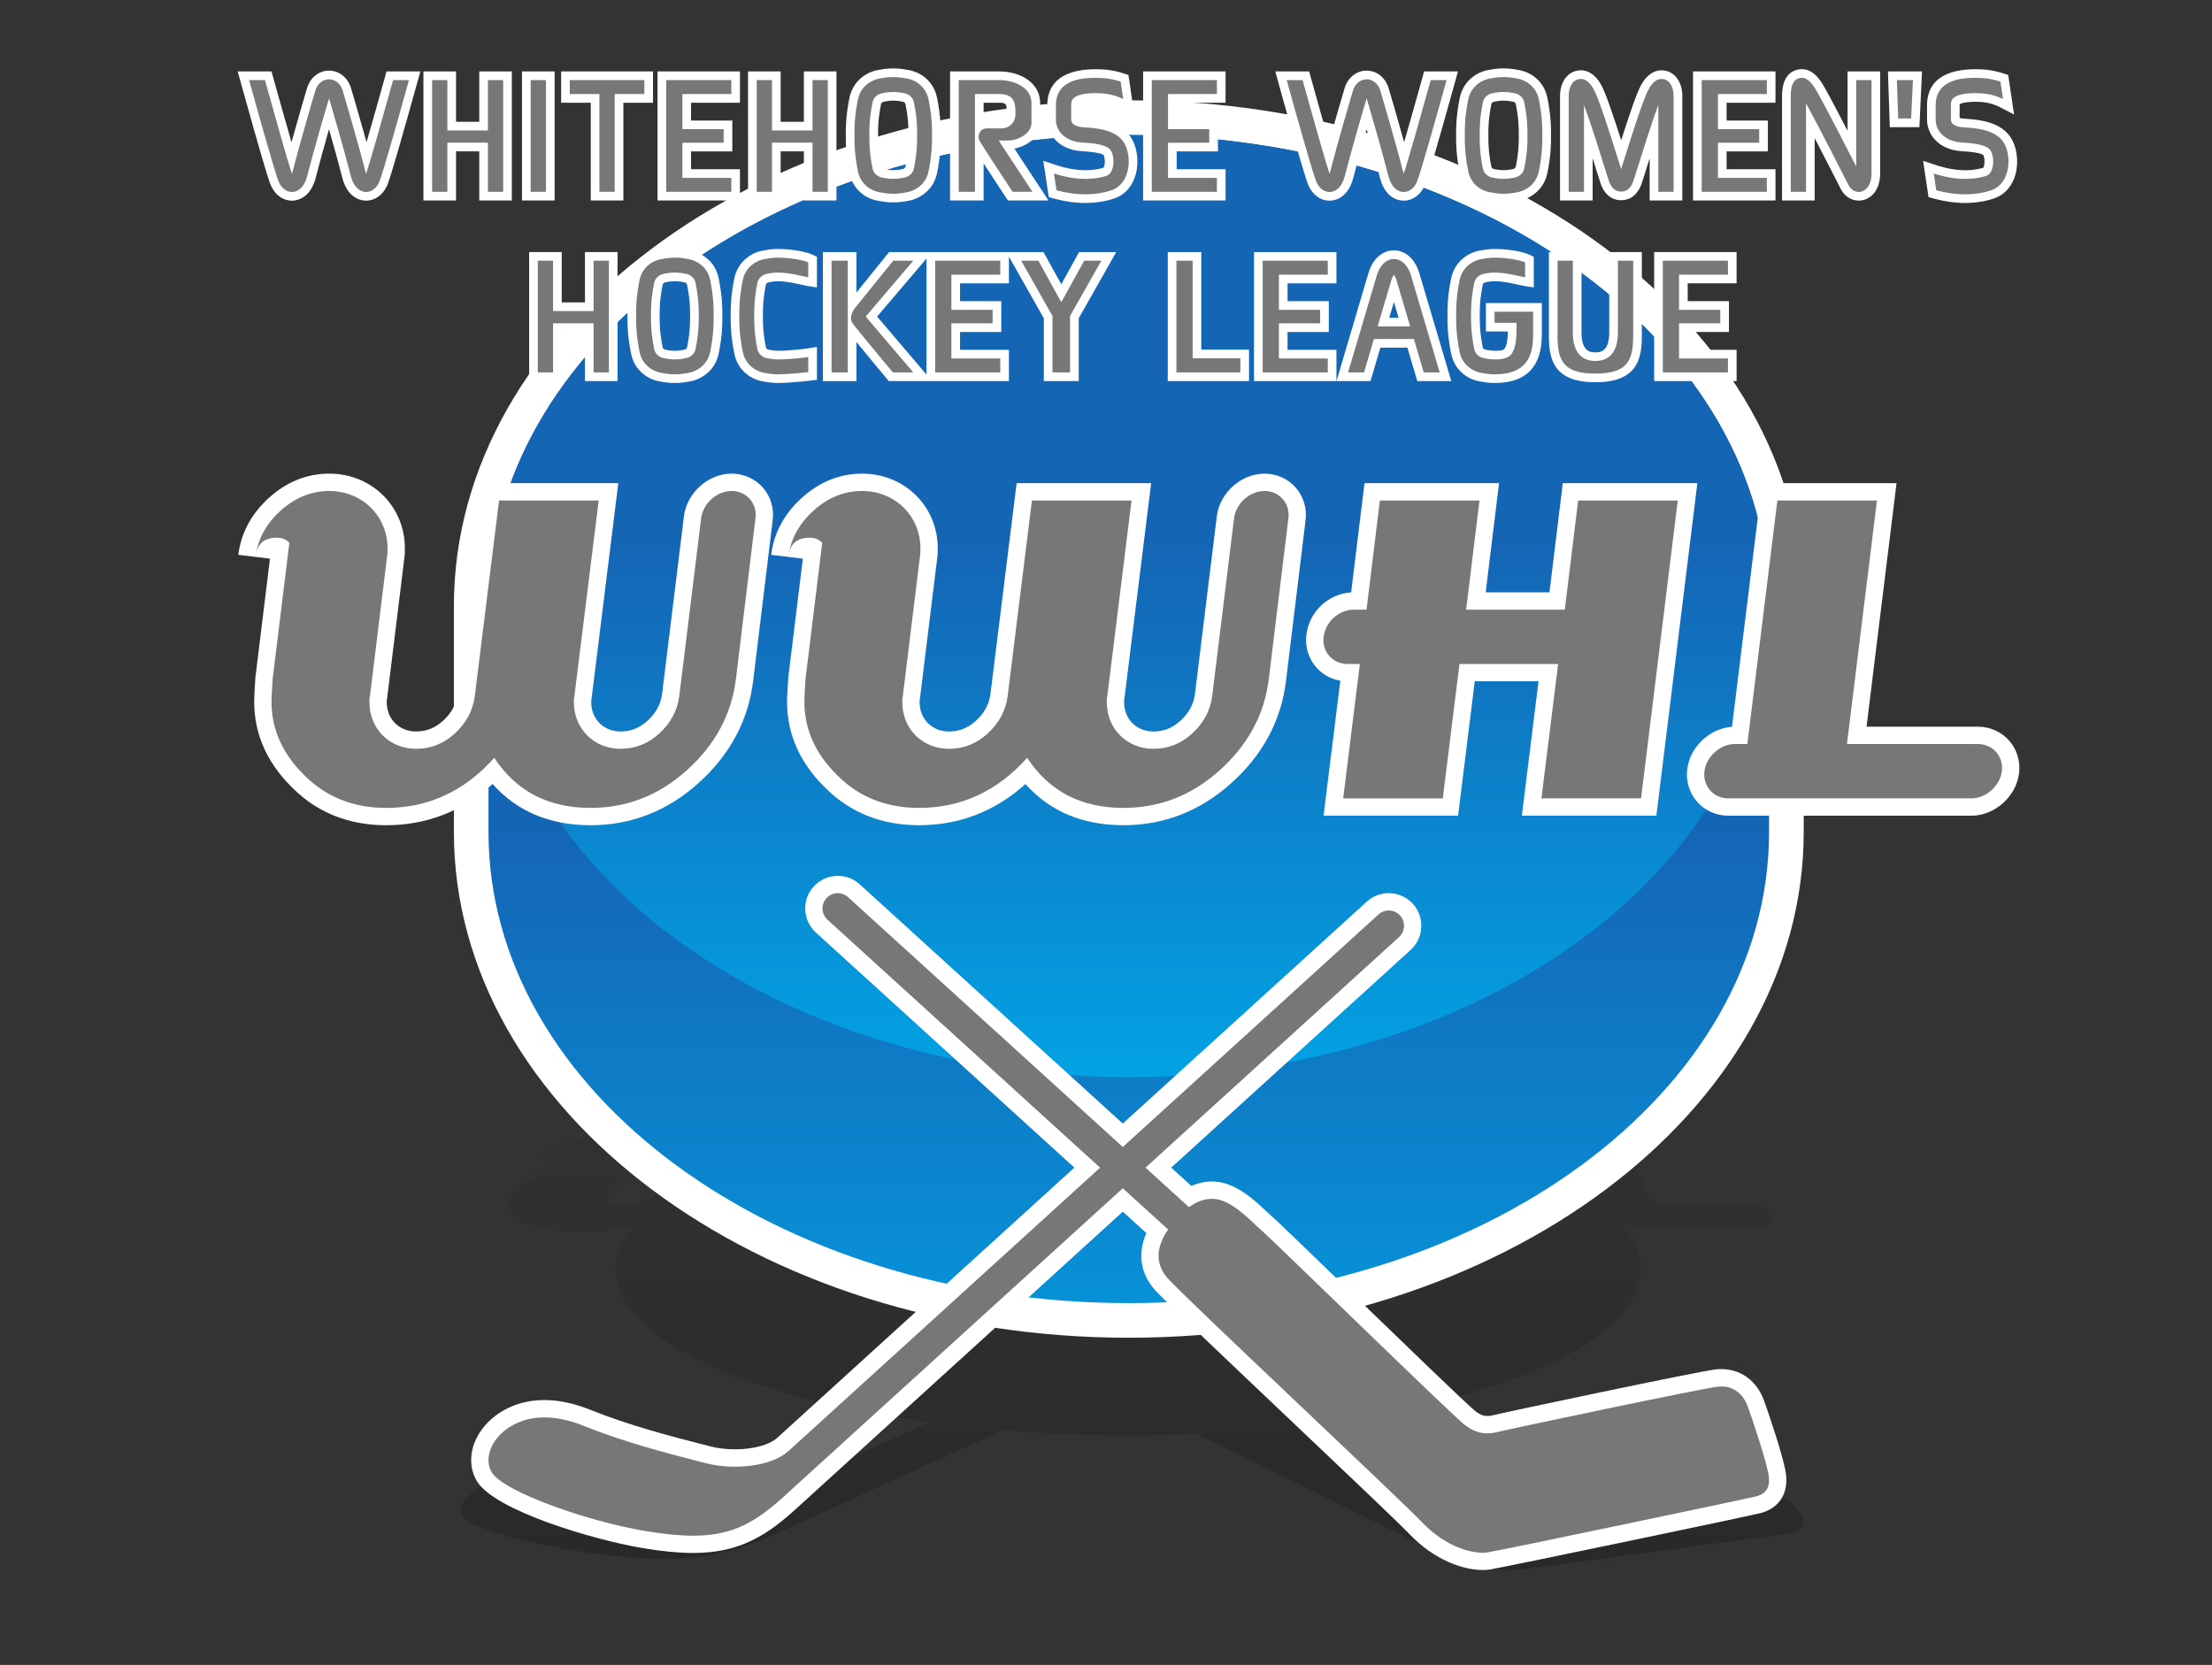 <?xml version="1.0" encoding="utf-8"?>
<!-- Generator: Adobe Illustrator 16.0.0, SVG Export Plug-In . SVG Version: 6.00 Build 0)  -->
<!DOCTYPE svg PUBLIC "-//W3C//DTD SVG 1.1//EN" "http://www.w3.org/Graphics/SVG/1.1/DTD/svg11.dtd">
<svg version="1.1" id="Layer_1" xmlns="http://www.w3.org/2000/svg" xmlns:xlink="http://www.w3.org/1999/xlink" x="0px" y="0px"
	 width="181px" height="136.25px" viewBox="225.801 0 181 136.25" enable-background="new 225.801 0 181 136.25"
	 xml:space="preserve">
<rect x="225.801" y="0" width="181" height="136.25" fill="#333333" stroke="none"/>
<g>
	
		<linearGradient id="SVGID_1_" gradientUnits="userSpaceOnUse" x1="426.453" y1="-110.903" x2="426.453" y2="-153.235" gradientTransform="matrix(1 0 0 -1 -108 -24.75)">
		<stop  offset="0" style="stop-color:#000000;stop-opacity:0"/>
		<stop  offset="1" style="stop-color:#000000"/>
	</linearGradient>
	<path opacity="0.2" fill="url(#SVGID_1_)" enable-background="new    " d="M340.33,88.167h-1.561l-0.697-1.612
		c-0.081-0.188,0.146-0.332,0.576-0.369c0.068-0.006,0.143-0.01,0.213-0.01c0.259,0,0.646,0.038,1.045,0.219
		c0.246,0.113,0.703,0.408,1.324,0.83c0.201-0.422,0.367-0.717,0.504-0.83c0.217-0.182,0.57-0.219,0.826-0.219
		c0.071,0,0.146,0.004,0.224,0.01c0.467,0.037,0.836,0.181,0.938,0.369l0.896,1.612h-1.561l-0.349-0.665
		c-0.033,0.079-0.063,0.15-0.088,0.206c-0.045,0.104-0.076,0.178-0.088,0.196c-0.13,0.213-0.53,0.258-0.843,0.258
		c-0.313,0-0.758-0.044-1.099-0.258c-0.03-0.019-0.135-0.092-0.282-0.196c-0.08-0.056-0.181-0.127-0.291-0.206L340.33,88.167z
		 M348.761,87.674h-2.315l-0.166-0.275h1.941l-0.302-0.473h-1.923l-0.161-0.268h2.267l-0.302-0.463h-3.78l1.115,1.973h3.946
		L348.761,87.674z M357.768,87.689c-0.436,0-0.918-0.025-1.435-0.078l-0.687-0.068l0.715,0.571l0.281,0.022
		c0.547,0.047,1.066,0.069,1.545,0.069c0.623,0,1.064-0.04,1.326-0.072c0.395-0.05,0.629-0.157,0.676-0.312
		c0.06-0.188-0.192-0.432-0.623-0.604c-0.719-0.287-1.908-0.311-2.549-0.322c-0.08-0.002-0.148-0.006-0.193-0.012l-0.162-0.191
		c-0.004-0.006-0.01-0.012-0.016-0.012l0,0c0.02-0.007,0.149-0.039,0.73-0.039c0.512,0,0.898,0.041,1.134,0.074l0.8,0.115
		l-0.791-0.587l-0.256-0.024c-0.424-0.041-0.859-0.061-1.297-0.061c-1.854,0-2.013,0.288-1.816,0.533l0.176,0.218
		c0.172,0.215,0.877,0.459,2.016,0.481c0.753,0.016,1.006,0.043,1.073,0.062c0.085,0.035,0.194,0.122,0.174,0.194
		C358.468,87.664,358.199,87.689,357.768,87.689z M355.063,87.025l-0.541-0.832h-1.563l0.72,0.832H355.063z M350.284,87.193
		c0.782,0.343,1.643,0.725,1.784,0.789c0.257,0.115,0.639,0.188,0.998,0.188c0.07,0,0.14-0.002,0.205-0.008
		c0.371-0.031,0.692-0.16,0.492-0.426l-1.162-1.541h-1.496l0.64,0.886c-0.572-0.248-1.188-0.513-1.505-0.64
		c-0.241-0.099-0.688-0.279-1.26-0.279c-0.069,0-0.141,0.003-0.209,0.009c-0.647,0.058-0.479,0.315-0.416,0.412l1.039,1.585h1.562
		L350.284,87.193z M370.837,99.475c0.333,0.575-0.53,1.051-1.935,1.051h-10.102l0.281,0.416c4.145,6.117-4.953,12.42-23.02,15.201
		c4.056,1.849,9.348,4.258,9.97,4.493c0.507,0.185,0.8,0.21,1.017,0.21c0.161,0,0.346-0.017,0.559-0.05
		c0.687-0.104,15.205-1.912,16.644-2.007c0.151-0.01,0.304-0.016,0.45-0.016c1.527,0,3.099,0.51,4.224,1.377
		c0.562,0.434,2.987,2.373,3.843,3.24c1.024,1.036,0.78,1.828-0.683,2.099c-0.729,0.135-21.153,2.882-22.069,2.968
		c-0.188,0.018-0.399,0.027-0.638,0.027c-1.653,0-4.373-0.508-6.985-1.904c-1.138-0.607-6.311-3.15-11.029-5.469
		c-3.205-1.574-5.791-2.846-7.68-3.783c-1.818,0.079-3.668,0.121-5.542,0.121c-3.532,0-6.969-0.145-10.264-0.413l-15.479,7.071
		l-0.02,0.012l-0.106,0.046l-2.138,0.976c-3.263,1.52-6.009,2.428-10.063,2.428c-1.222,0-2.595-0.082-4.193-0.25
		c-4.147-0.437-11.742-1.952-12.304-3.405c-0.308-0.794,0.625-1.824,2.344-2.623c0.757-0.353,2.791-1.162,5.519-1.162
		c1.156,0,2.316,0.147,3.452,0.44c2.782,0.716,6.03,1.224,8.203,1.563l0.713,0.112c0.576,0.091,1.26,0.139,1.982,0.139
		c1.483,0,2.877-0.203,3.632-0.527l12.5-5.469c-19.157-2.613-29.008-9.126-24.731-15.443l0.377-0.558
		c-1.427,0.253-2.887,0.382-4.36,0.382c-2.258,0-3.906-0.319-4.882-0.939c-1.061-0.655-1.152-1.409-0.302-2.232l0.376-0.367
		l3.043-2.567l-1.651-0.078c0.034-0.028,0.069-0.056,0.106-0.083c0.558-0.413,1.421-0.771,2.562-1.066
		c1.203-0.312,2.401-0.468,3.574-0.468c2.229,0,3.51,0.642,2.9,1.479c-0.054,0.074-0.111,0.152-0.204,0.23l-3.222,3.066
		l-0.015,0.009c-0.008,0.011-0.016,0.022-0.025,0.034c-0.294,0.395,0.208,0.686,1.199,0.686c0.595,0,1.165-0.084,1.741-0.253
		c0.352-0.104,0.631-0.216,0.855-0.337l1.506-2.225c1.168-1.727,3.627-3.26,6.896-4.54l1.269-2.109h1.587l-0.481,0.847h1.15
		l0.461-0.847h1.587l-0.208,0.407c1.816-0.469,3.769-0.887,5.834-1.244h-3.283l0.932-1.973h3.782l-0.181,0.463h-2.265l-0.118,0.268
		h1.922l-0.188,0.473h-1.942l-0.121,0.275h2.315l-0.146,0.376c0.138-0.022,0.273-0.046,0.412-0.067l0.682-1.787h1.495l-0.262,0.75
		h1.083l0.245-0.75h1.495l-0.347,1.186c0.154-0.018,0.312-0.033,0.466-0.05c0.008-0.067,0.022-0.125,0.034-0.162l0.01-0.035
		c0.024-0.089,0.073-0.276,0.327-0.554c0.235-0.248,0.902-0.383,1.46-0.409c0.346-0.021,0.539-0.021,0.666-0.021
		s0.319,0,0.691,0.022c0.382,0.017,1.098,0.123,1.23,0.404c0.062,0.139,0.083,0.255,0.087,0.348c0.154-0.011,0.308-0.021,0.462-0.03
		l0.125-0.701h2.271c0.925,0,1.846,0.16,1.819,0.469l-0.003,0.027c0.111-0.004,0.222-0.008,0.333-0.01
		c0.035-0.242,0.466-0.519,2.285-0.519c0.436,0,0.854,0.021,1.243,0.062l0.234,0.023l0.174,0.376c0.17,0,0.337,0.003,0.506,0.003
		l-0.006-0.432h3.781l0.046,0.463h-1.49c1.486,0.035,2.947,0.095,4.38,0.178c-0.166-0.162-0.332-0.326-0.488-0.48l-0.164-0.16h1.552
		l0.099,0.093c0.229,0.218,0.471,0.446,0.696,0.657c0.172,0.013,0.344,0.025,0.515,0.039c0.186-0.277,0.348-0.51,0.375-0.547
		c0.117-0.154,0.49-0.254,0.95-0.254c0.461,0,0.882,0.1,1.073,0.254c0.051,0.043,0.51,0.432,0.945,0.819
		c0.175-0.288,0.39-0.655,0.568-0.968l0.053-0.094h1.553l-0.086,0.162c-0.252,0.468-0.457,0.838-0.611,1.103
		c0.398,0.048,0.795,0.099,1.188,0.149c-0.174-0.213-0.229-0.362-0.252-0.438l-0.013-0.036c-0.03-0.091-0.095-0.276-0.012-0.554
		c0.082-0.248,0.667-0.383,1.21-0.409c0.333-0.021,0.525-0.021,0.652-0.021s0.32,0,0.705,0.022c0.394,0.017,1.172,0.123,1.479,0.404
		c0.295,0.28,0.371,0.467,0.408,0.557l0.015,0.035c0.039,0.089,0.123,0.279,0.065,0.567c-0.05,0.216-0.435,0.334-0.804,0.394
		c1.527,0.261,2.998,0.554,4.396,0.875h1.543l0.223,0.433c0.236,0.063,0.473,0.125,0.702,0.188l-0.325-0.62h4.015l0.317,0.522
		h-2.404l0.169,0.302h2.043l0.321,0.534h-1.672c0.313,0.102,0.619,0.205,0.92,0.313h1.324l0.342,0.559h-0.185
		c1.464,0.591,2.756,1.229,3.828,1.916h5.979l2.269,5.207h6.476c0.698,0,1.463,0.119,2.102,0.328
		C370.202,98.896,370.668,99.184,370.837,99.475z M334.98,87.17c0.025,0.074,0.076,0.229,0.312,0.466
		c0.024,0.024,0.104,0.033,0.138,0.035c0.275,0.017,0.368,0.017,0.459,0.017c0.09,0,0.184,0,0.424-0.016
		c0.051-0.003,0.127-0.012,0.133-0.038c0.056-0.233-0.008-0.389-0.038-0.462l-0.015-0.04c-0.029-0.075-0.088-0.228-0.32-0.457
		c-0.024-0.022-0.103-0.03-0.135-0.032c-0.27-0.017-0.359-0.017-0.447-0.017c-0.09,0-0.18,0-0.414,0.015
		c-0.051,0.004-0.126,0.012-0.133,0.037c-0.063,0.229-0.004,0.381,0.024,0.454L334.98,87.17z M329.217,87.107
		c0.033,0.004,0.066,0.007,0.1,0.011c-0.021-0.021-0.045-0.041-0.066-0.062C329.239,87.074,329.229,87.092,329.217,87.107z
		 M311.385,86.8c0.357-0.019,0.716-0.036,1.078-0.052c-0.003-0.025-0.012-0.048-0.034-0.063c-0.028-0.02-0.126-0.028-0.292-0.028
		h-0.731L311.385,86.8z M306.383,87.171c0.479-0.046,0.963-0.089,1.45-0.13c0.011-0.085,0.01-0.206-0.056-0.366
		c-0.011-0.022-0.082-0.03-0.113-0.032c-0.261-0.017-0.352-0.017-0.44-0.017c-0.088,0-0.179,0-0.423,0.015
		c-0.053,0.004-0.132,0.012-0.155,0.037c-0.2,0.229-0.236,0.381-0.253,0.454L306.383,87.171L306.383,87.171z M301.624,87.732
		c0.38-0.053,0.765-0.105,1.152-0.156l0.059-0.18h-1.093L301.624,87.732z M289.745,90.369c0.008-0.002,0.015-0.005,0.022-0.008
		h-0.018L289.745,90.369z M292.385,88.167h1.561l0.765-1.51h1.374l0.221-0.464h-4.214l-0.264,0.464h1.374L292.385,88.167z
		 M277.283,87.932c0.076,0.149,0.373,0.239,0.793,0.239l0.093-0.002c0.245-0.007,0.866-0.058,1.355-0.364
		c0.346-0.219,0.821-0.506,1.227-0.746c0.018,0.239,0.033,0.524,0.029,0.746c-0.006,0.309,0.535,0.357,0.764,0.364l0.091,0.001
		c0.424,0,0.866-0.09,1.183-0.238c0.244-0.117,1.544-0.933,2.56-1.576l0.254-0.162h-1.551l-0.15,0.094
		c-0.505,0.313-1.104,0.681-1.578,0.968c-0.032-0.388-0.086-0.776-0.094-0.819c-0.03-0.154-0.346-0.254-0.807-0.254
		c-0.46,0-0.937,0.1-1.215,0.254c-0.084,0.047-0.757,0.435-1.407,0.819c-0.013-0.288-0.021-0.655-0.024-0.968v-0.094h-1.552
		l-0.004,0.162C277.225,87.299,277.236,87.839,277.283,87.932z M286.458,87.396h1.093l-0.503,0.771h1.561l1.22-1.974h-1.495
		l-0.489,0.75h-1.083l0.506-0.75h-1.495l-1.396,1.974h1.56L286.458,87.396z M291.792,86.193h-1.495l-1.201,1.974h1.56
		L291.792,86.193z"/>
	<path fill="#FFFFFF" d="M318.167,109.475c-30.452,0-55.226-18.564-55.226-41.386v-18.49c0-22.821,24.774-41.387,55.226-41.387
		c30.451,0,55.226,18.566,55.226,41.387V68.09C373.393,90.91,348.618,109.475,318.167,109.475z"/>
	<g>
		
			<linearGradient id="SVGID_2_" gradientUnits="userSpaceOnUse" x1="426.164" y1="-92.137" x2="426.164" y2="-152.774" gradientTransform="matrix(1 0 0 -1 -108 -24.75)">
			<stop  offset="0" style="stop-color:#1565B5"/>
			<stop  offset="1" style="stop-color:#00A9E9"/>
		</linearGradient>
		<path fill="url(#SVGID_2_)" d="M370.557,49.599c0-21.292-23.455-38.552-52.391-38.552c-28.935,0-52.392,17.26-52.392,38.552V68.09
			c0,21.291,23.457,38.551,52.392,38.551c28.936,0,52.391-17.26,52.391-38.551V49.599z"/>
		
			<linearGradient id="SVGID_3_" gradientUnits="userSpaceOnUse" x1="426.165" y1="-69.035" x2="426.165" y2="-117.943" gradientTransform="matrix(1 0 0 -1 -108 -24.75)">
			<stop  offset="0" style="stop-color:#1565B5"/>
			<stop  offset="1" style="stop-color:#00A9E9"/>
		</linearGradient>
		<ellipse fill="url(#SVGID_3_)" cx="318.166" cy="49.599" rx="52.391" ry="38.551"/>
	</g>
	<path fill="#FFFFFF" d="M348.126,31.341c-0.228,0-0.569,0-1.243-0.13c-0.688-0.096-2.001-0.684-2.335-2.239
		c-0.313-1.535-0.307-2.539-0.304-3.021v-0.186c-0.003-0.478-0.01-1.483,0.302-3.005c0.293-1.368,1.417-2.121,2.401-2.263
		c0.607-0.119,0.951-0.119,1.179-0.119c1.157,0,2.286,0.229,2.761,0.443l0.416,0.188v2.514l-0.816-0.126
		c-0.086-0.013-0.229-0.045-0.414-0.087c-0.479-0.11-1.281-0.295-1.945-0.295c-0.156,0-0.316,0-0.742,0.082
		c-0.091,0.016-0.227,0.06-0.258,0.203c-0.25,1.231-0.246,2.055-0.244,2.451v0.21c-0.002,0.402-0.006,1.226,0.248,2.471
		c0.027,0.129,0.158,0.171,0.213,0.183c0.467,0.09,0.627,0.09,0.783,0.09c0.768,0,0.796-0.089,0.938-0.515
		c0.071-0.216,0.106-0.647,0.119-1.065h-1.798v-2.323h4.574v2.615C351.959,30.021,350.669,31.341,348.126,31.341z M289.471,31.341
		c-0.227,0-0.57,0-1.243-0.13c-0.688-0.096-2.001-0.684-2.334-2.239c-0.312-1.529-0.307-2.537-0.304-3.021v-0.187
		c-0.003-0.48-0.008-1.488,0.301-3.005c0.293-1.369,1.417-2.121,2.401-2.263c0.609-0.119,0.953-0.119,1.18-0.119
		c1.156,0,2.285,0.229,2.759,0.443l0.417,0.188v2.514l-0.816-0.126c-0.085-0.013-0.229-0.045-0.415-0.087
		c-0.479-0.11-1.282-0.295-1.945-0.295c-0.156,0-0.317,0-0.742,0.082c-0.091,0.016-0.227,0.06-0.258,0.203
		c-0.252,1.239-0.247,2.06-0.245,2.454v0.208c-0.002,0.398-0.007,1.219,0.248,2.471c0.028,0.129,0.159,0.171,0.214,0.183
		c0.466,0.09,0.627,0.09,0.783,0.09c0.898,0,2.099-0.143,2.359-0.183l0.817-0.127v2.685l-0.621,0.077
		C291.712,31.196,290.275,31.341,289.471,31.341z M281.023,31.341c-0.227,0-0.57,0-1.243-0.13c-0.688-0.096-2.001-0.684-2.334-2.239
		c-0.313-1.53-0.307-2.537-0.304-3.021v-0.187c-0.003-0.48-0.008-1.487,0.301-3.005c0.293-1.369,1.417-2.121,2.401-2.263
		c0.609-0.119,0.953-0.119,1.18-0.119s0.57,0,1.244,0.13c0.688,0.097,2.001,0.685,2.334,2.239c0.312,1.526,0.307,2.534,0.304,3.018
		v0.191c0.003,0.482,0.008,1.49-0.301,3.004c-0.335,1.563-1.667,2.156-2.401,2.262C281.594,31.341,281.25,31.341,281.023,31.341z
		 M281.023,23.015c-0.156,0-0.317,0-0.742,0.082c-0.091,0.016-0.227,0.06-0.258,0.203c-0.252,1.239-0.247,2.06-0.245,2.454v0.208
		c-0.002,0.398-0.007,1.219,0.248,2.471c0.028,0.129,0.159,0.171,0.214,0.183c0.466,0.09,0.627,0.09,0.783,0.09s0.316,0,0.741-0.083
		c0.079-0.013,0.226-0.054,0.258-0.202c0.251-1.231,0.248-2.055,0.246-2.45v-0.213c0.001-0.403,0.005-1.226-0.249-2.47
		c-0.028-0.129-0.158-0.17-0.212-0.182C281.34,23.015,281.179,23.015,281.023,23.015z M356.344,31.281
		c-3.342,0-3.803-1.805-3.803-3.755v-6.898h2.668v6.586c0,1.62,0.795,1.62,1.135,1.62s1.135,0,1.135-1.62v-6.586h2.668v6.898
		C360.146,29.476,359.686,31.281,356.344,31.281z M361.154,31.186V20.627h6.746v2.559h-4v1.458h3.375v2.526H363.9v1.457h4v2.559
		H361.154z M341.773,31.186l-0.809-2.733h-2.211l-0.809,2.733h-2.782l2.604-8.804c0.229-0.863,0.92-1.893,2.092-1.893
		s1.863,1.039,2.101,1.928l2.595,8.769H341.773z M340.242,26.004l-0.383-1.29l-0.381,1.29H340.242z M328.412,31.186V20.627h6.746
		v2.559h-4v1.458h3.375v2.526h-3.375v1.457h4v2.559H328.412z M321.355,31.186V20.627h2.744v7.987h3.906v2.572H321.355z
		 M311.214,31.186v-5.139l-2.856-5.042v2.182h-4v1.458h3.375v2.526h-3.375v1.457h4v2.559h-9.829l-0.212-0.254
		c-0.337-0.404-1.558-1.867-2.435-2.941v3.196h-2.745V20.627h2.745v3.309l2.673-3.309h12.63l1.457,2.636l1.457-2.636h3.04
		l-3.07,5.419v5.139L311.214,31.186L311.214,31.186z M301.612,30.653V21.16l-4.041,4.747L301.612,30.653z M273.666,31.186v-4.021
		h-1.9v4.021h-2.667V20.627h2.667v4.121h1.9v-4.121h2.667v10.559H273.666z M386.598,16.61c-0.814,0-1.671-0.119-2.545-0.355
		l-0.447-0.121l-0.444-2.974l1.094,0.362c0.819,0.271,1.615,0.408,2.367,0.408c0.744,0,1.248-0.134,1.481-0.214
		c0.142-0.382,0.08-0.842-0.015-1.023c-0.091-0.091-0.487-0.243-1.776-0.321c-1.944-0.12-2.83-1.422-2.83-2.582V8.604
		c0-1.343,0.694-2.943,4.006-2.943c0.777,0,1.525,0.114,2.219,0.34l0.417,0.136l0.479,3.228l-1.228-0.629
		c-0.362-0.186-0.985-0.408-1.888-0.408c-1.028,0-1.307,0.176-1.35,0.208c0,0,0,0,0.002,0c0.01,0,0.01,0.04,0.01,0.067v1.048
		c0.072,0.025,0.188,0.05,0.326,0.058c1.104,0.069,3.156,0.196,3.973,1.741c0.482,0.915,0.544,2.192,0.152,3.178
		c-0.315,0.796-0.881,1.354-1.633,1.612C388.475,16.409,387.664,16.61,386.598,16.61z M314.61,16.61
		c-0.814,0-1.67-0.119-2.544-0.355l-0.448-0.121l-0.445-2.974l1.094,0.361c0.82,0.271,1.617,0.408,2.369,0.408
		c0.729,0,1.228-0.129,1.468-0.209c-0.003-0.004,0.013-0.028,0.032-0.076c0.123-0.31,0.063-0.77-0.032-0.951
		c-0.091-0.091-0.487-0.243-1.777-0.321c-1.945-0.12-2.83-1.422-2.83-2.582V8.604c0-1.343,0.695-2.943,4.005-2.943
		c0.778,0,1.524,0.114,2.219,0.34l0.417,0.136l0.477,3.229l-1.226-0.629c-0.363-0.186-0.985-0.408-1.887-0.408
		c-1.028,0-1.306,0.176-1.349,0.208h0.001c0.01,0,0.01,0.04,0.01,0.067v1.048c0.074,0.025,0.189,0.05,0.326,0.058
		c1.106,0.069,3.159,0.196,3.973,1.741c0.482,0.915,0.544,2.191,0.153,3.177c-0.316,0.797-0.88,1.354-1.633,1.613
		C316.488,16.409,315.677,16.61,314.61,16.61z M348.833,16.562c-0.228,0-0.569,0-1.243-0.13c-0.688-0.096-2.001-0.683-2.335-2.238
		c-0.312-1.524-0.307-2.532-0.305-3.017v-0.191c-0.002-0.485-0.007-1.493,0.302-3.004c0.294-1.37,1.418-2.122,2.4-2.263
		c0.609-0.119,0.953-0.119,1.181-0.119s0.569,0,1.243,0.13c0.688,0.096,2.001,0.683,2.335,2.238
		c0.313,1.534,0.307,2.538,0.304,3.021v0.189c0.003,0.478,0.01,1.482-0.302,3.004c-0.335,1.563-1.666,2.157-2.399,2.262
		C349.402,16.562,349.061,16.562,348.833,16.562z M348.833,8.235c-0.155,0-0.315,0-0.741,0.083c-0.092,0.016-0.228,0.06-0.258,0.202
		c-0.254,1.246-0.248,2.062-0.245,2.454v0.208c-0.003,0.397-0.009,1.213,0.247,2.472c0.028,0.128,0.159,0.17,0.214,0.182
		c0.466,0.09,0.628,0.09,0.783,0.09s0.315,0,0.741-0.083c0.092-0.016,0.227-0.06,0.257-0.202c0.252-1.231,0.248-2.055,0.246-2.45
		v-0.213c0.002-0.403,0.006-1.226-0.248-2.469c-0.027-0.13-0.158-0.171-0.213-0.183C349.15,8.235,348.989,8.235,348.833,8.235z
		 M298.892,16.562c-0.227,0-0.57,0-1.243-0.13c-0.688-0.096-2.001-0.684-2.334-2.238c-0.313-1.53-0.307-2.537-0.304-3.021v-0.187
		c-0.003-0.48-0.008-1.488,0.301-3.005c0.293-1.369,1.417-2.121,2.401-2.262c0.609-0.119,0.952-0.119,1.179-0.119s0.57,0,1.244,0.13
		c0.688,0.096,2.001,0.684,2.334,2.238c0.313,1.526,0.307,2.534,0.304,3.019v0.191c0.003,0.482,0.008,1.49-0.301,3.004
		c-0.335,1.563-1.667,2.156-2.401,2.262C299.462,16.562,299.119,16.562,298.892,16.562z M298.892,8.235
		c-0.156,0-0.317,0-0.741,0.083c-0.092,0.016-0.228,0.06-0.258,0.202c-0.252,1.239-0.247,2.06-0.245,2.455v0.207
		c-0.002,0.399-0.007,1.22,0.248,2.471c0.028,0.129,0.159,0.17,0.213,0.182c0.466,0.09,0.627,0.09,0.783,0.09
		c0.156,0,0.317,0,0.742-0.083c0.091-0.016,0.227-0.06,0.257-0.202c0.251-1.231,0.248-2.055,0.246-2.45v-0.213
		c0.001-0.403,0.005-1.226-0.249-2.47c-0.028-0.129-0.158-0.17-0.212-0.182C299.209,8.235,299.048,8.235,298.892,8.235z
		 M334.581,16.421c-0.72,0-1.358-0.461-1.711-1.235c-0.272-0.602-1.492-4.922-2.468-8.441l-0.248-0.898h2.768l0.145,0.519
		c0.507,1.824,1.058,3.777,1.49,5.273c0.567-2.055,1.193-4.177,1.275-4.442c0.27-0.861,0.973-1.417,1.795-1.417
		c0.821,0,1.525,0.556,1.794,1.416c0.071,0.228,0.7,2.359,1.276,4.442c0.445-1.543,1.01-3.544,1.49-5.273l0.144-0.519h2.769
		l-0.248,0.898c-1.424,5.131-2.254,7.972-2.469,8.442c-0.351,0.772-0.992,1.233-1.718,1.233l-0.157-0.007
		c-0.4-0.035-1.394-0.292-1.799-1.887c-0.295-1.159-0.716-2.67-1.081-3.95c-0.368,1.287-0.792,2.802-1.084,3.95
		c-0.405,1.596-1.397,1.852-1.808,1.888L334.581,16.421z M249.678,16.421c-0.719,0-1.358-0.461-1.709-1.235
		c-0.217-0.476-1.047-3.316-2.469-8.441l-0.249-0.898h2.768l0.144,0.519c0.481,1.729,1.044,3.73,1.49,5.273
		c0.573-2.072,1.196-4.184,1.277-4.443c0.268-0.86,0.973-1.416,1.794-1.416c0.821,0,1.526,0.556,1.794,1.416
		c0.071,0.228,0.7,2.359,1.276,4.442c0.447-1.543,1.01-3.544,1.49-5.273l0.144-0.519h2.768l-0.249,0.898
		c-0.976,3.519-2.195,7.84-2.468,8.441c-0.351,0.772-0.993,1.234-1.717,1.234l-0.158-0.007c-0.4-0.035-1.393-0.292-1.799-1.887
		c-0.294-1.155-0.715-2.667-1.081-3.949c-0.37,1.29-0.793,2.808-1.083,3.949c-0.406,1.596-1.399,1.852-1.808,1.888L249.678,16.421z
		 M377.896,16.416c-0.615,0-1.183-0.371-1.479-0.967c-0.166-0.33-1.185-2.327-2.13-4.147v5.104h-2.668V7.994
		c0-0.536,0-1.96,1.225-2.284c0.131-0.034,0.26-0.051,0.387-0.051c1.018,0,1.59,1.009,1.897,1.551
		c0.401,0.706,1.158,2.149,1.851,3.488V5.847h2.668v8.319c0,1.385-0.719,2.049-1.392,2.208
		C378.135,16.402,378.016,16.416,377.896,16.416z M364.337,16.406V5.847h6.746v2.559h-4v1.458h3.375v2.526h-3.375v1.457h4v2.559
		H364.337z M360.787,16.406v-3.458c-0.13,0.415-0.246,0.788-0.339,1.085c-0.171,0.544-0.29,0.925-0.325,1.021
		c-0.41,1.101-1.135,1.331-1.669,1.331c-0.536,0-1.261-0.23-1.667-1.327c-0.037-0.099-0.157-0.481-0.327-1.026
		c-0.093-0.297-0.209-0.671-0.339-1.085v3.458h-2.668V7.843c0-1.037,0.516-1.838,1.313-2.042c0.129-0.033,0.262-0.05,0.391-0.05
		c0.458,0,1.121,0.211,1.676,1.221c0.344,0.625,0.898,2.234,1.623,4.51c0.725-2.275,1.279-3.885,1.623-4.51
		c0.555-1.008,1.219-1.22,1.678-1.22c0.129,0,0.26,0.017,0.389,0.05c0.797,0.205,1.313,1.006,1.313,2.042v8.563L360.787,16.406
		L360.787,16.406z M319.338,16.406V5.847h6.746v2.559h-4v1.458h3.375v2.526h-3.375v1.457h4v2.559H319.338z M308.275,16.406
		l-0.21-0.319c-0.249-0.378-1.09-1.657-1.778-2.716v3.035h-2.745V5.847h4.052c1.649,0,3.318,0.888,3.318,2.584v1.624
		c0,1.191-1.127,1.923-2.11,2.104l2.794,4.247H308.275z M306.287,9.821c0.079-0.013,0.161-0.02,0.245-0.02h1.219
		c0.174,0,0.432-0.124,0.432-0.463c0-0.304,0-0.62-0.083-0.777c-0.054-0.103-0.229-0.155-0.521-0.155h-1.292V9.821z M291.578,16.406
		v-4.021h-1.9v4.021h-2.667V5.847h2.667v4.121h1.9V5.847h2.667v10.559H291.578z M279.604,16.406V5.847h6.745v2.559h-4v1.458h3.375
		v2.526h-3.375v1.457h4v2.559H279.604z M274.141,16.406v-8h-2.425V5.847h7.517v2.559h-2.425v8H274.141z M268.516,16.406V5.847h2.667
		v10.559H268.516z M265.016,16.406v-4.021h-1.9v4.021h-2.667V5.847h2.667v4.121h1.9V5.847h2.667v10.559H265.016z M380.436,10.406
		l-0.151-4.559h2.786l-0.211,4.559H380.436z M317.728,67.533c-3.329,0-6.019-1.132-8.017-3.37c-2.486,2.237-5.411,3.37-8.714,3.37
		c-3.055,0-5.636-1.032-7.671-3.068c-2.238-2.192-3.286-4.78-3.104-7.681l0.078-1.321l1.194-9.743l-2.592-0.315
		c0.013-0.112,0.029-0.221,0.048-0.325c0.287-1.667,1.121-3.132,2.479-4.355c1.447-1.302,3.104-1.963,4.926-1.963
		c3.463,0,6.176,2.679,6.176,6.098c0,0.298,0,0.606-0.055,0.918l-1.416,11.524l-0.012,0.034c0,0.037,0,0.078,0,0.121
		c0,1.394,1.011,2.405,2.405,2.405c0.835,0,1.556-0.287,2.204-0.878c0.687-0.63,1.077-1.345,1.188-2.182l2.142-17.26h11.008
		l-2.205,17.761l-0.011,0.033c0,0.037,0,0.078,0,0.121c0,1.394,1.012,2.405,2.406,2.405c0.836,0,1.557-0.287,2.204-0.877
		c0.688-0.63,1.077-1.345,1.188-2.184l1.793-14.571c0.247-1.916,1.997-3.468,3.901-3.468c0.984,0,1.914,0.415,2.552,1.139
		c0.638,0.725,0.931,1.702,0.806,2.682l-1.599,13.134c-0.388,3.233-1.894,6.051-4.478,8.371
		C324.009,66.374,321.04,67.533,317.728,67.533z M274.126,67.533c-3.33,0-6.019-1.132-8.018-3.37
		c-2.486,2.237-5.411,3.37-8.714,3.37c-3.055,0-5.636-1.032-7.671-3.068c-2.237-2.191-3.285-4.779-3.104-7.681l0.078-1.322
		l1.194-9.744l-2.591-0.313c0.013-0.114,0.029-0.224,0.049-0.33c0.287-1.666,1.121-3.129,2.478-4.352
		c1.447-1.302,3.104-1.963,4.927-1.963c3.463,0,6.175,2.679,6.175,6.098c0,0.298,0,0.606-0.055,0.917L257.459,57.3l-0.012,0.034
		c0,0.037,0,0.078,0,0.121c0,1.394,1.011,2.405,2.404,2.405c0.836,0,1.557-0.287,2.204-0.877c0.688-0.63,1.078-1.345,1.189-2.184
		l2.142-17.259h11.008l-2.204,17.761l-0.011,0.033c0,0.037,0,0.078,0,0.121c0,1.394,1.011,2.405,2.405,2.405
		c0.835,0,1.556-0.287,2.204-0.878c0.687-0.629,1.076-1.345,1.188-2.183l1.792-14.571c0.248-1.916,1.998-3.468,3.903-3.468
		c0.985,0,1.915,0.416,2.552,1.14c0.637,0.725,0.93,1.703,0.804,2.682l-1.598,13.133c-0.389,3.234-1.895,6.051-4.477,8.372
		C280.407,66.374,277.438,67.533,274.126,67.533z M367.219,66.752c-0.984,0-1.914-0.416-2.553-1.14
		c-0.637-0.725-0.93-1.702-0.803-2.682c0.234-1.826,1.85-3.328,3.66-3.451l2.459-19.938h11.006l-2.456,19.93h9.122
		c0.984,0,1.914,0.415,2.552,1.139c0.638,0.725,0.931,1.703,0.806,2.683c-0.246,1.908-1.996,3.46-3.902,3.46L367.219,66.752
		L367.219,66.752z M350.328,66.752l1.365-10.998h-5.217l-1.365,10.998h-11.008l1.371-11.047c-0.762-0.13-1.457-0.511-1.967-1.09
		c-0.639-0.725-0.932-1.703-0.807-2.683c0.236-1.89,1.79-3.337,3.66-3.452l1.094-8.939h11.008l-1.092,8.932h5.217l1.092-8.932h11.01
		l-3.353,27.211H350.328z M347.708,128.443c0.88-0.129,21.424-4.414,22.204-4.631c1.572-0.437,2.313-1.735,1.982-3.475
		c-0.283-1.486-1.459-4.931-1.75-5.723c-0.59-1.611-1.894-2.573-3.483-2.573c-0.153,0-0.313,0.009-0.479,0.028
		c-1.553,0.181-17.361,3.533-18.097,3.723c-0.229,0.061-0.421,0.088-0.585,0.088c-0.221,0-0.509-0.046-0.958-0.379
		c-0.622-0.486-6.573-6.243-10.512-10.052c-4.125-3.99-5.835-5.64-6.132-5.882c-0.113-0.094-0.262-0.235-0.437-0.4
		c-0.978-0.928-2.614-2.48-4.461-2.48c-0.576,0-1.155,0.123-1.716,0.363l-1.646-1.496l19.594-17.82
		c1.088-0.99,1.168-2.682,0.179-3.769c-0.505-0.555-1.226-0.873-1.974-0.873c-0.666,0-1.305,0.248-1.795,0.695l-19.968,18.161
		L296.151,72.37c-0.492-0.447-1.129-0.694-1.794-0.694c-0.75,0-1.469,0.318-1.974,0.872c-0.99,1.087-0.91,2.778,0.179,3.769
		l21.151,19.236l-24.33,22.129c-0.639,0.57-1.954,0.924-3.431,0.924c-0.719,0-1.421-0.082-2.032-0.241l-0.76-0.195
		c-2.325-0.599-5.838-1.5-9.035-2.789c-1.323-0.534-2.595-0.806-3.779-0.806c-2.793,0-4.344,1.474-4.881,2.107
		c-1.202,1.414-1.451,3.195-0.635,4.539c1.452,2.394,9.53,4.805,13.645,5.483c1.575,0.259,2.897,0.385,4.041,0.385
		c3.797,0,6.059-1.412,8.672-3.84l1.769-1.608l0.09-0.076l0.016-0.02l24.614-22.387l1.926,1.751
		c-0.724,1.661-0.495,3.303,0.682,4.632c0.753,0.852,4.943,4.836,11.254,10.818c4.265,4.045,8.674,8.227,9.596,9.19
		c2.067,2.163,4.442,2.933,5.977,2.933C347.33,128.484,347.529,128.471,347.708,128.443z"/>
	<path fill="#777777" d="M274.849,7.697h-2.425V6.556h6.1v1.142h-2.425v8h-1.25V7.697L274.849,7.697z M285.641,15.697v-1.142h-4
		v-2.874h3.375v-1.109h-3.375V7.697h4V6.556h-5.328V7.01v0.688v6.858v1.142h1.328h4V15.697z M325.375,15.697v-1.142h-4v-2.874h3.375
		v-1.109h-3.375V7.697h4V6.556h-5.328V7.01v0.688v6.858v1.142h1.328h4V15.697z M370.375,15.697v-1.142h-4v-2.874h3.375v-1.109
		h-3.375V7.697h4V6.556h-5.328V7.01v0.688v6.858v1.142h1.328h4V15.697z M296.007,14.044c-0.296-1.45-0.291-2.409-0.289-2.869v-0.19
		c-0.002-0.46-0.007-1.419,0.287-2.863c0.252-1.177,1.255-1.623,1.808-1.702c0.577-0.112,0.867-0.112,1.079-0.112
		s0.502,0,1.109,0.118c0.523,0.074,1.525,0.521,1.776,1.691c0.296,1.449,0.291,2.407,0.288,2.868v0.193
		c0.002,0.46,0.008,1.418-0.287,2.862c-0.252,1.176-1.254,1.623-1.807,1.702c-0.577,0.112-0.867,0.112-1.079,0.112
		s-0.502,0-1.108-0.118C297.261,15.662,296.258,15.215,296.007,14.044z M296.939,11.182c-0.002,0.419-0.007,1.292,0.262,2.613
		c0.137,0.638,0.779,0.737,0.785,0.738c0.521,0.101,0.726,0.101,0.906,0.101c0.18,0,0.385,0,0.876-0.095
		c0.09-0.016,0.684-0.133,0.815-0.75c0.269-1.313,0.264-2.186,0.262-2.605v-0.206c0.002-0.419,0.007-1.292-0.263-2.611
		c-0.137-0.639-0.778-0.737-0.785-0.738c-0.521-0.101-0.726-0.101-0.906-0.101c-0.18,0-0.385,0-0.876,0.095
		c-0.09,0.016-0.684,0.133-0.816,0.75c-0.268,1.314-0.263,2.188-0.261,2.607L296.939,11.182L296.939,11.182z M345.948,14.044
		c-0.296-1.45-0.291-2.409-0.289-2.869v-0.19c-0.002-0.46-0.007-1.419,0.286-2.863c0.254-1.177,1.256-1.623,1.809-1.702
		c0.577-0.112,0.867-0.112,1.079-0.112s0.502,0,1.108,0.118c0.522,0.074,1.524,0.521,1.775,1.691
		c0.297,1.449,0.291,2.407,0.288,2.868v0.193c0.003,0.46,0.009,1.418-0.287,2.862c-0.252,1.176-1.254,1.623-1.807,1.702
		c-0.577,0.112-0.867,0.112-1.079,0.112s-0.502,0-1.107-0.118C347.201,15.662,346.199,15.215,345.948,14.044z M346.879,11.182
		c-0.003,0.419-0.007,1.292,0.262,2.613c0.139,0.638,0.779,0.737,0.785,0.738c0.521,0.101,0.727,0.101,0.906,0.101
		s0.385,0,0.876-0.095c0.09-0.016,0.685-0.133,0.815-0.75c0.269-1.313,0.264-2.186,0.262-2.605v-0.206
		c0.002-0.419,0.007-1.292-0.264-2.611c-0.137-0.639-0.777-0.737-0.783-0.738c-0.521-0.101-0.727-0.101-0.906-0.101
		c-0.182,0-0.385,0-0.876,0.095c-0.09,0.016-0.685,0.133-0.815,0.75c-0.269,1.314-0.265,2.188-0.262,2.607V11.182z M305.579,7.697
		h0.296h0.869c0.224,0,0.498,0,0.835,0c1.328,0,1.313,0.906,1.313,1.641c0,0.735-0.578,1.172-1.141,1.172s-0.625,0-1.219,0
		c-0.594,0-0.781,0.641-0.578,1.016s2.703,4.172,2.703,4.172h1.625l-2.766-4.203c0,0,0.078,0,0.828,0s1.859-0.563,1.859-1.438
		c0-0.734,0-0.296,0-1.624c0-1.328-1.5-1.876-2.609-1.876c-0.361,0-0.635,0-0.851,0h-0.618h-1.875V7.01v0.688v8h1.328L305.579,7.697
		L305.579,7.697z M316.346,14.387c-0.571,0.195-2.101,0.536-4.302-0.192l0.206,1.376c0.893,0.241,1.685,0.331,2.36,0.331
		c0.955,0,1.68-0.174,2.141-0.332c0.551-0.189,0.967-0.605,1.205-1.204c0.314-0.792,0.264-1.855-0.121-2.585
		c-0.629-1.194-2.357-1.3-3.389-1.364c-0.233-0.014-0.992-0.102-0.992-0.626V8.604c0-0.344,0-0.984,2.047-0.984
		c1.063,0,1.802,0.276,2.211,0.486L317.5,6.675c-0.525-0.171-1.194-0.306-2-0.306c-0.815,0-3.297,0-3.297,2.234v1.188
		c0,0.866,0.669,1.782,2.165,1.874c0.72,0.044,2.059,0.126,2.361,0.699c0.189,0.36,0.266,1.035,0.064,1.542
		C316.694,14.158,316.543,14.32,316.346,14.387z M389.822,11.781c-0.631-1.194-2.356-1.3-3.389-1.364
		c-0.233-0.014-0.992-0.102-0.992-0.626V8.604c0-0.344,0-0.984,2.047-0.984c1.063,0,1.802,0.276,2.211,0.486l-0.213-1.431
		c-0.523-0.171-1.192-0.306-1.998-0.306c-0.815,0-3.297,0-3.297,2.234v1.188c0,0.866,0.67,1.782,2.164,1.874
		c0.72,0.044,2.06,0.126,2.36,0.699c0.188,0.36,0.267,1.035,0.063,1.542c-0.1,0.252-0.25,0.415-0.447,0.482
		c-0.57,0.195-2.102,0.536-4.301-0.192l0.205,1.376c0.894,0.241,1.686,0.331,2.359,0.331c0.954,0,1.68-0.174,2.143-0.332
		c0.551-0.189,0.967-0.605,1.203-1.204C390.257,13.575,390.208,12.511,389.822,11.781z M382.184,9.697l0.146-3.142h-1.313
		l0.104,3.142H382.184z M355.412,8.602c0.518,1.343,1.334,3.966,1.725,5.22c0.164,0.526,0.279,0.895,0.314,0.989
		c0.088,0.237,0.32,0.866,1.003,0.866s0.915-0.629,1.004-0.868c0.034-0.093,0.149-0.461,0.313-0.987
		c0.391-1.253,1.207-3.876,1.725-5.219v7.095h1.25V7.843c0-0.533-0.204-1.208-0.779-1.356c-0.472-0.121-0.9,0.156-1.27,0.825
		c-0.422,0.77-1.269,3.404-2.119,6.137c-0.046,0.146-0.087,0.28-0.124,0.397c-0.037-0.118-0.078-0.251-0.124-0.397
		c-0.852-2.732-1.697-5.367-2.12-6.136c-0.368-0.669-0.794-0.947-1.269-0.826c-0.575,0.147-0.779,0.823-0.779,1.356v7.854h1.25
		V8.602z M373.579,8.451c0.94,1.707,3.22,6.177,3.473,6.682c0.216,0.433,0.626,0.647,1.041,0.551
		c0.198-0.047,0.847-0.295,0.847-1.518v-7.61h-1.25v7.072c-0.834-1.635-2.508-4.894-3.176-6.068
		c-0.373-0.655-0.822-1.337-1.486-1.165c-0.697,0.185-0.697,1.104-0.697,1.599v7.703h1.25L373.579,8.451L373.579,8.451z
		 M270.475,6.556h-1.25v9.142h1.25V6.556z M262.408,11.676h3.317v4.021h1.25V6.556h-1.25v4.121h-3.317V6.556h-1.25v9.142h1.25
		V11.676z M288.97,11.676h3.317v4.021h1.25V6.556h-1.25v4.121h-3.317V6.556h-1.25v9.142h1.25V11.676z M249.772,15.708
		c0.32-0.028,0.899-0.242,1.183-1.357c0.514-2.021,1.444-5.224,1.773-6.305c0.289,0.972,1.232,4.21,1.765,6.305
		c0.283,1.114,0.862,1.329,1.182,1.357c0.029,0.003,0.059,0.004,0.087,0.004c0.44,0,0.836-0.3,1.072-0.818
		c0.275-0.605,1.784-6.005,2.43-8.338h-1.297c-0.82,2.952-1.902,6.771-2.211,7.662c-0.017-0.05-0.035-0.108-0.052-0.175
		c-0.613-2.409-1.765-6.322-1.863-6.636c-0.174-0.558-0.612-0.918-1.117-0.918c-0.505,0-0.944,0.36-1.118,0.918
		c-0.105,0.337-1.251,4.23-1.863,6.636c-0.017,0.066-0.035,0.125-0.052,0.175c-0.309-0.89-1.391-4.709-2.211-7.663h-1.297
		c0.647,2.333,2.155,7.732,2.431,8.338C248.865,15.446,249.303,15.755,249.772,15.708z M334.674,15.708
		c0.32-0.028,0.899-0.242,1.184-1.357c0.514-2.021,1.443-5.224,1.772-6.305c0.289,0.972,1.231,4.21,1.765,6.305
		c0.283,1.114,0.862,1.329,1.184,1.357c0.029,0.003,0.059,0.004,0.087,0.004c0.44,0,0.837-0.3,1.072-0.818
		c0.274-0.605,1.782-6.005,2.431-8.338h-1.298c-0.82,2.952-1.901,6.771-2.211,7.662c-0.019-0.05-0.035-0.108-0.052-0.175
		c-0.613-2.409-1.766-6.322-1.863-6.636c-0.174-0.558-0.612-0.918-1.117-0.918s-0.943,0.36-1.118,0.918
		c-0.104,0.337-1.251,4.23-1.862,6.636c-0.018,0.066-0.035,0.125-0.053,0.175c-0.308-0.89-1.391-4.709-2.211-7.663h-1.297
		c0.646,2.333,2.155,7.732,2.43,8.338C333.766,15.446,334.205,15.755,334.674,15.708z M307.649,30.477v-1.142h-4v-2.874h3.375
		v-1.109h-3.375v-2.875h4v-1.142h-5.328v0.454v0.688v6.858v1.142h1.328H307.649z M334.449,30.477v-1.142h-4v-2.874h3.375v-1.109
		h-3.375v-2.875h4v-1.142h-5.328v0.454v0.688v6.858v1.142h1.328H334.449z M367.191,22.477v-1.142h-5.328v0.454v0.688v6.858v1.142
		h1.328h4v-1.142h-4v-2.874h3.375v-1.109h-3.375v-2.875H367.191z M278.137,22.901c0.252-1.177,1.255-1.623,1.808-1.703
		c0.577-0.112,0.867-0.112,1.079-0.112s0.502,0,1.109,0.118c0.523,0.074,1.525,0.521,1.776,1.691
		c0.296,1.449,0.291,2.407,0.288,2.867v0.194c0.002,0.46,0.008,1.418-0.287,2.862c-0.252,1.176-1.254,1.623-1.807,1.702
		c-0.577,0.112-0.867,0.112-1.079,0.112s-0.502,0-1.108-0.118c-0.523-0.074-1.525-0.521-1.776-1.691
		c-0.296-1.45-0.291-2.408-0.289-2.869v-0.19C277.848,25.304,277.843,24.346,278.137,22.901z M279.07,25.961
		c-0.002,0.419-0.007,1.292,0.262,2.612c0.137,0.638,0.779,0.738,0.785,0.739c0.521,0.101,0.726,0.101,0.906,0.101
		s0.385,0,0.876-0.096c0.09-0.015,0.684-0.133,0.815-0.749c0.269-1.314,0.264-2.186,0.262-2.606v-0.206
		c0.002-0.42,0.007-1.292-0.263-2.611c-0.137-0.639-0.778-0.737-0.785-0.738c-0.521-0.101-0.726-0.101-0.906-0.101
		s-0.385,0-0.876,0.095c-0.09,0.016-0.684,0.133-0.816,0.75c-0.268,1.314-0.263,2.188-0.261,2.606L279.07,25.961L279.07,25.961z
		 M269.807,21.335v9.142h1.25v-4.021h3.317v4.021h1.25v-9.142h-1.25v4.121h-3.317v-4.121H269.807z M288.362,30.515
		c0.606,0.118,0.896,0.118,1.108,0.118c0.764,0,2.189-0.145,2.467-0.179v-1.231c-0.302,0.047-1.533,0.191-2.467,0.191
		c-0.18,0-0.385,0-0.906-0.101c-0.006-0.001-0.648-0.101-0.785-0.739c-0.269-1.32-0.265-2.193-0.262-2.612v-0.204
		c-0.002-0.419-0.007-1.292,0.261-2.606c0.132-0.617,0.727-0.734,0.816-0.75c0.491-0.095,0.696-0.095,0.876-0.095
		c0.983,0,2.16,0.343,2.467,0.391v-1.23c-0.345-0.156-1.375-0.38-2.467-0.38c-0.212,0-0.502,0-1.079,0.112
		c-0.553,0.08-1.555,0.526-1.808,1.703c-0.294,1.444-0.29,2.402-0.287,2.863v0.19c-0.002,0.46-0.007,1.419,0.289,2.869
		C286.837,29.995,287.839,30.441,288.362,30.515z M347.018,30.515c0.606,0.118,0.896,0.118,1.108,0.118
		c2.563,0,3.124-1.467,3.124-3.217s0-1.906,0-1.906h-3.156v0.906h1.797c0,0,0.047,1.391-0.141,1.953s-0.313,1.044-1.624,1.044
		c-0.181,0-0.385,0-0.905-0.101c-0.007-0.001-0.647-0.101-0.785-0.739c-0.27-1.32-0.265-2.193-0.263-2.612v-0.204
		c-0.002-0.419-0.007-1.292,0.261-2.606c0.133-0.617,0.728-0.734,0.816-0.75c0.491-0.095,0.695-0.095,0.876-0.095
		c0.983,0,2.16,0.343,2.468,0.391v-1.23c-0.345-0.156-1.375-0.38-2.468-0.38c-0.212,0-0.502,0-1.078,0.112
		c-0.553,0.08-1.556,0.526-1.808,1.703c-0.295,1.444-0.29,2.402-0.287,2.863v0.19c-0.003,0.46-0.008,1.419,0.288,2.869
		C345.493,29.995,346.496,30.441,347.018,30.515z M295.172,21.335h-1.328v9.142h1.328V21.335z M298.86,30.477h1.672l-3.891-4.571
		l3.891-4.571h-1.64l-3.173,3.924c-0.25,0.375-0.406,0.813-0.172,1.172C295.781,26.79,298.86,30.477,298.86,30.477z M311.922,25.859
		v4.618h0.719h0.719v-4.618l2.563-4.524h-1.406l-1.875,3.393l-1.875-3.393h-1.406L311.922,25.859z M322.064,21.335v9.142h0.646
		h0.681h3.906v-1.155h-3.906v-7.987H322.064z M337.417,30.477h-1.306l2.337-7.895c0.168-0.63,0.643-1.385,1.411-1.385
		c0.77,0,1.244,0.755,1.416,1.401l2.332,7.878h-1.305l-0.809-2.733h-3.27L337.417,30.477z M338.529,26.713h2.66l-1.116-3.776
		c-0.046-0.167-0.14-0.356-0.214-0.45c-0.073,0.094-0.166,0.281-0.209,0.437L338.529,26.713z M356.344,30.572
		c2.563,0,3.094-1,3.094-3.047s0-6.19,0-6.19h-1.25c0,0,0,4.409,0,5.877c0,1.468-0.608,2.328-1.844,2.328
		c-1.234,0-1.844-0.859-1.844-2.328c0-1.469,0-5.877,0-5.877h-1.25c0,0,0,4.143,0,6.19S353.782,30.572,356.344,30.572z"/>
	<path fill="#777777" d="M266.248,62.02c-2.457,2.73-5.382,4.096-8.854,4.096c-2.69,0-4.914-0.897-6.669-2.652
		c-1.95-1.911-2.847-4.095-2.691-6.591l0.078-1.326l1.365-11.116c-0.234-0.273-0.585-0.429-1.014-0.429
		c-1.054,0-1.639,0.507-1.755,1.56c0.194-1.482,0.896-2.73,2.066-3.783c1.17-1.053,2.496-1.599,3.979-1.599
		c2.652,0,4.758,2.028,4.758,4.68c0,0.273,0,0.507-0.039,0.702l-1.403,11.427c-0.039,0.117-0.039,0.273-0.039,0.469
		c0,2.184,1.638,3.822,3.821,3.822c1.21,0,2.263-0.43,3.159-1.248c0.937-0.858,1.482-1.873,1.639-3.043l1.989-16.029h8.151
		L272.8,56.988c-0.039,0.117-0.039,0.273-0.039,0.469c0,2.184,1.638,3.822,3.822,3.822c1.209,0,2.262-0.43,3.159-1.248
		c0.936-0.858,1.481-1.873,1.638-3.043l1.794-14.586c0.156-1.209,1.287-2.223,2.496-2.223s2.106,1.014,1.95,2.223l-1.599,13.144
		c-0.352,2.925-1.717,5.421-4.018,7.488c-2.301,2.066-4.914,3.081-7.878,3.081C270.655,66.115,268.042,64.75,266.248,62.02z
		 M318.391,40.959h-8.151l-1.989,16.029c-0.155,1.17-0.702,2.185-1.638,3.043c-0.897,0.818-1.95,1.248-3.159,1.248
		c-2.185,0-3.822-1.639-3.822-3.822c0-0.195,0-0.352,0.039-0.469l1.404-11.427c0.039-0.195,0.039-0.429,0.039-0.702
		c0-2.652-2.106-4.68-4.759-4.68c-1.481,0-2.808,0.546-3.978,1.599c-1.17,1.053-1.872,2.301-2.067,3.783
		c0.117-1.053,0.702-1.56,1.755-1.56c0.43,0,0.78,0.156,1.015,0.429l-1.365,11.116l-0.078,1.326
		c-0.156,2.496,0.741,4.68,2.691,6.591c1.755,1.755,3.978,2.652,6.669,2.652c3.471,0,6.396-1.365,8.854-4.096
		c1.794,2.73,4.407,4.096,7.878,4.096c2.966,0,5.578-1.015,7.88-3.081c2.301-2.067,3.666-4.563,4.017-7.488l1.601-13.144
		c0.154-1.209-0.742-2.223-1.951-2.223s-2.34,1.014-2.495,2.223l-1.794,14.586c-0.156,1.17-0.702,2.185-1.639,3.043
		c-0.896,0.818-1.951,1.248-3.16,1.248c-2.185,0-3.823-1.639-3.823-3.822c0-0.195,0-0.352,0.039-0.469L318.391,40.959z
		 M360.083,65.335l3.003-24.376h-8.15l-1.093,8.932h-8.073l1.092-8.932h-8.15l-1.092,8.932h-1.016c-1.248,0-2.34,0.975-2.496,2.223
		c-0.154,1.209,0.742,2.224,1.951,2.224h1.015l-1.365,10.998h8.151l1.365-10.998h8.072l-1.365,10.998L360.083,65.335L360.083,65.335
		z M387.656,60.889H376.93l2.457-19.93h-8.15l-2.457,19.93h-1.014c-1.209,0-2.342,1.014-2.496,2.224
		c-0.156,1.209,0.739,2.223,1.949,2.223h19.891c1.209,0,2.341-1.014,2.496-2.223C389.761,61.902,388.865,60.889,387.656,60.889z"/>
	<path fill="#777777" d="M370.502,120.604c0.25,1.313-0.406,1.688-0.969,1.845c-0.563,0.155-20.969,4.438-22.031,4.594
		s-3.313-0.344-5.344-2.469s-19.375-18.345-20.813-19.97c-1.117-1.261-0.869-2.672,0.041-3.985l-3.711-3.375l-25.625,23.307
		c-0.006,0.005-0.012,0.011-0.017,0.017c-0.014,0.012-0.026,0.021-0.039,0.033l-1.761,1.603c-2.532,2.353-4.433,3.471-7.719,3.471
		c-1.093,0-2.338-0.124-3.811-0.366c-4.77-0.785-11.688-3.213-12.663-4.82c-0.493-0.813-0.296-1.944,0.504-2.887
		c0.556-0.654,2.707-2.658,7.049-0.904c3.276,1.322,6.849,2.24,9.213,2.849l0.759,0.194c2.156,0.56,5.263,0.339,6.76-0.998
		l25.492-23.186L293.514,75.27c-0.511-0.465-0.549-1.256-0.084-1.767c0.466-0.512,1.257-0.547,1.766-0.084l22.48,20.445
		l20.921-19.028c0.51-0.465,1.299-0.429,1.767,0.084c0.465,0.512,0.427,1.301-0.084,1.766l-20.746,18.869l3.556,3.234
		c0.473-0.346,1.131-0.684,1.912-0.684c1.594,0,3.313,2,4,2.563s15.719,15.25,16.688,15.969c0.97,0.719,1.781,0.781,2.75,0.531
		c0.97-0.25,16.563-3.531,17.906-3.688c1.344-0.157,2.125,0.688,2.469,1.625C369.159,116.042,370.252,119.291,370.502,120.604z"/>
</g>
</svg>
